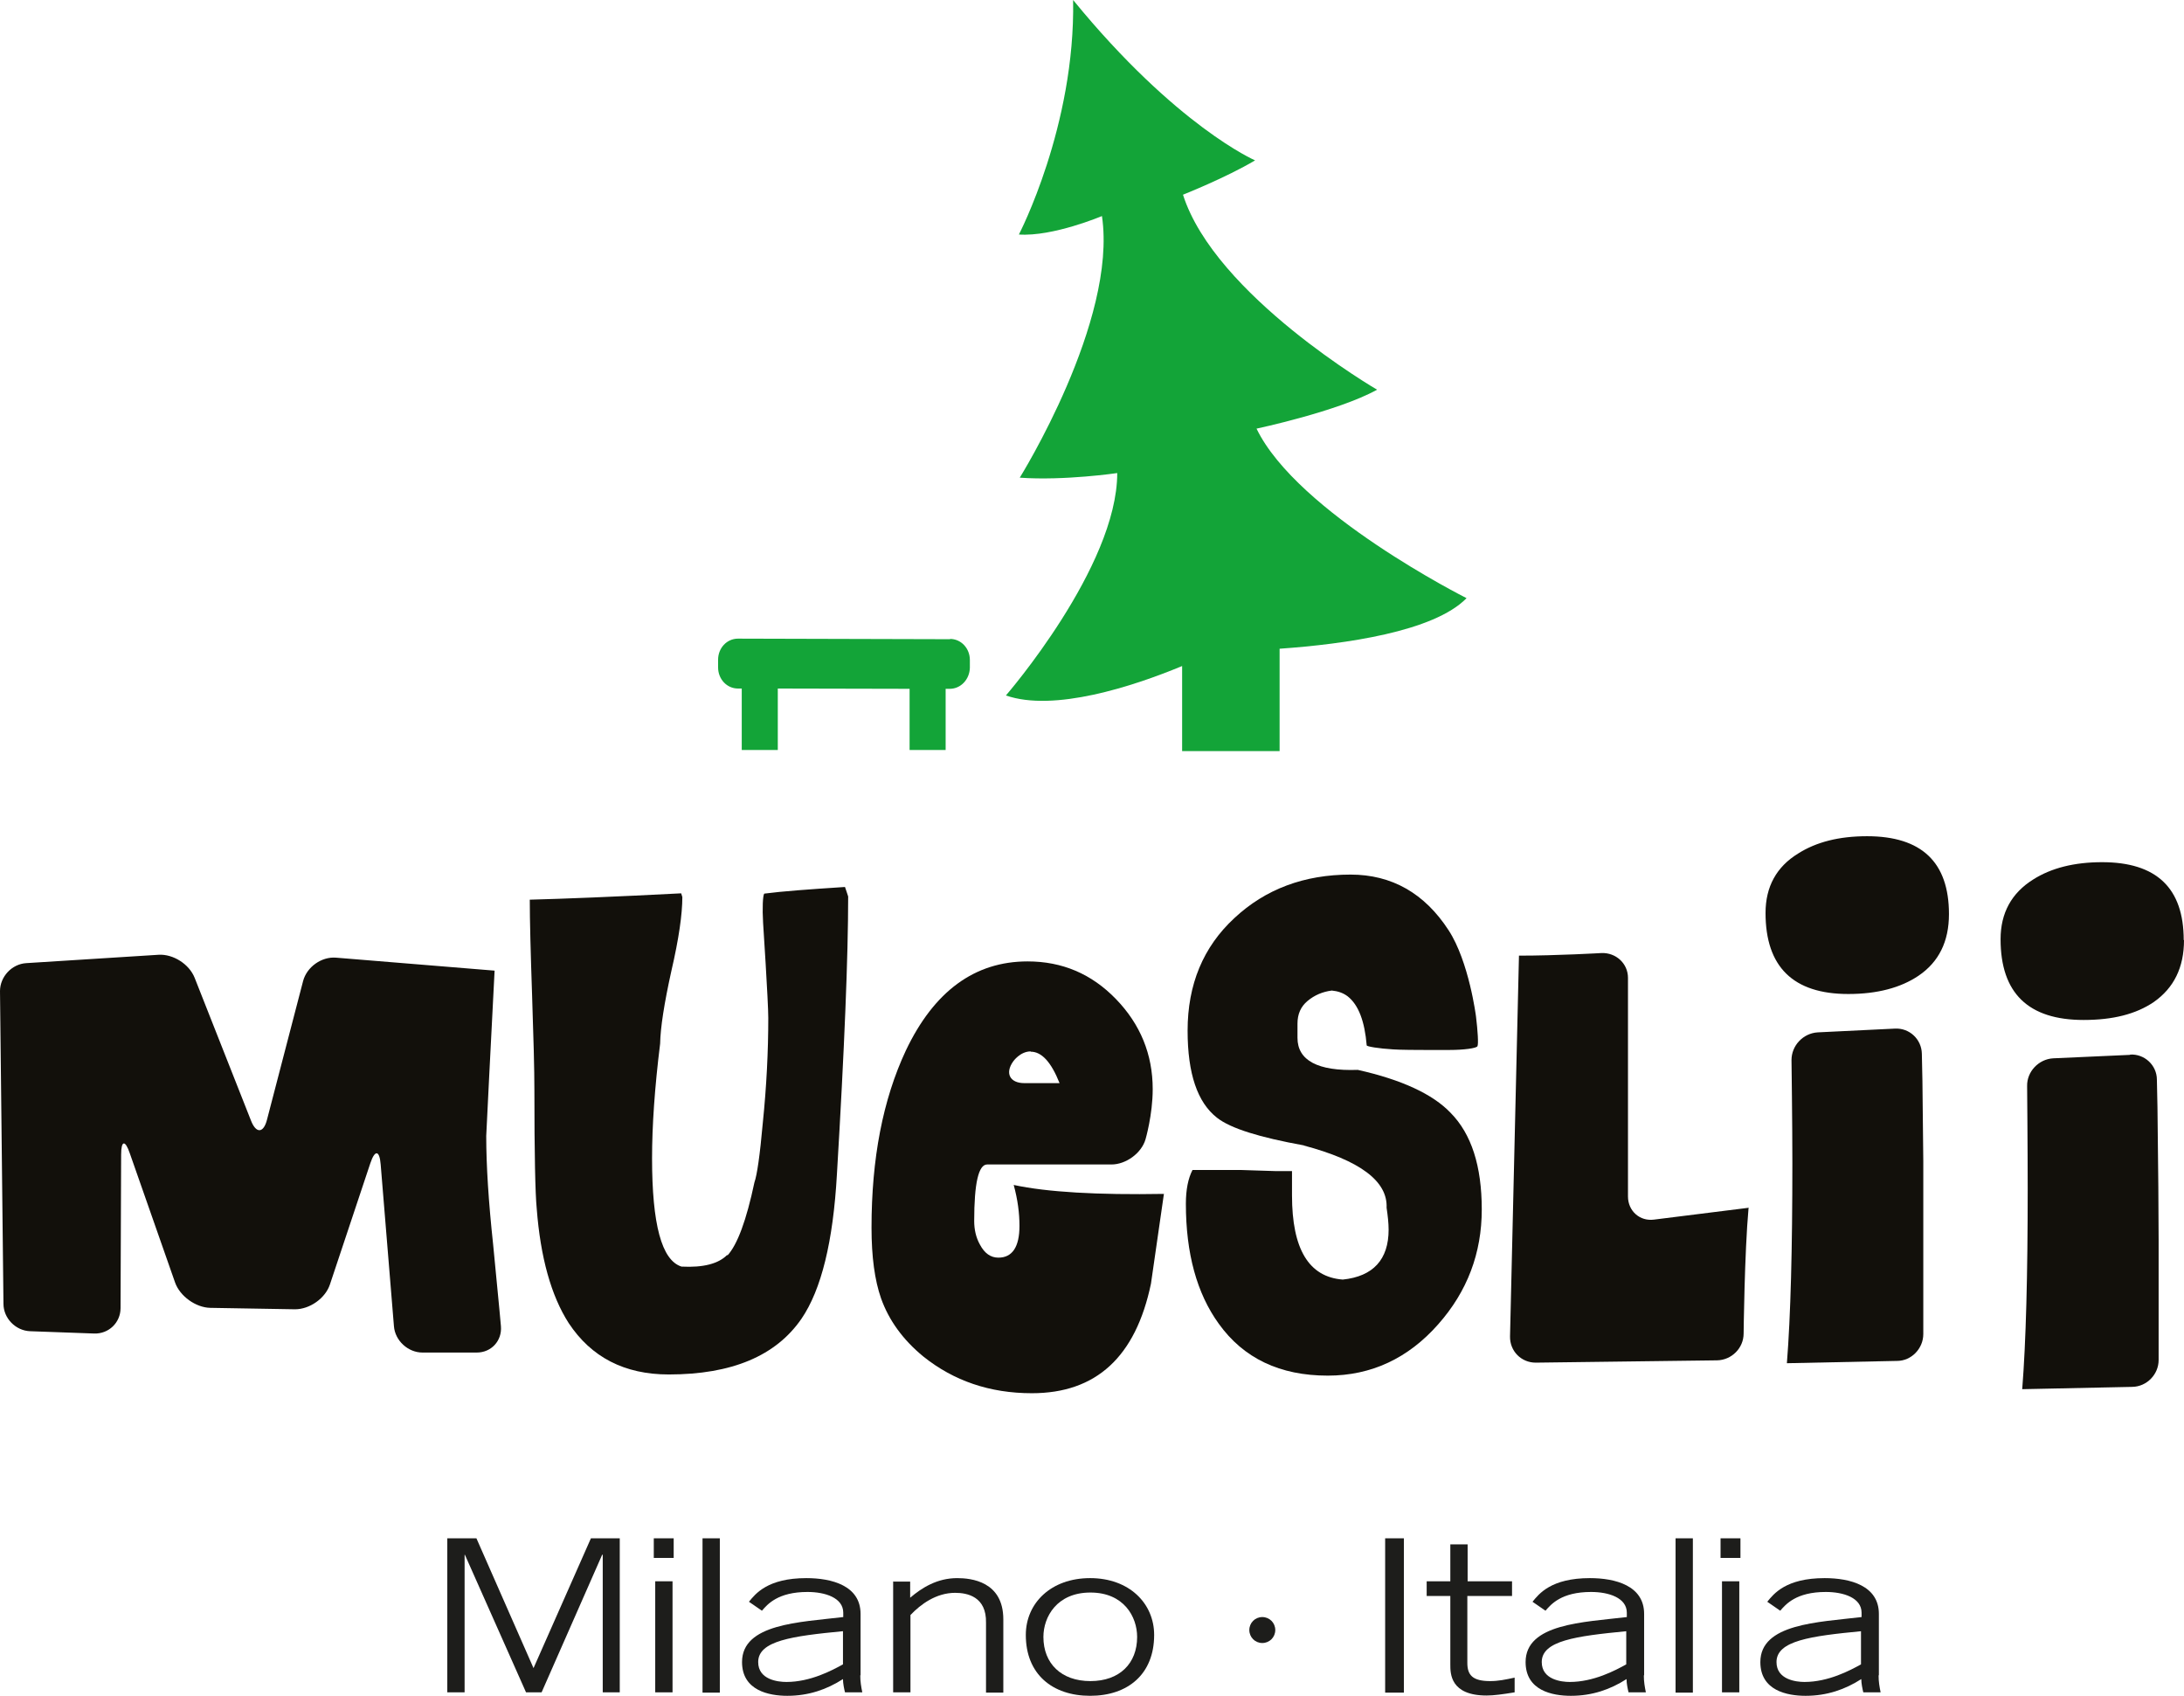 <?xml version="1.0" encoding="UTF-8"?>
<svg id="Layer_2" data-name="Layer 2" xmlns="http://www.w3.org/2000/svg" viewBox="0 0 75.73 58.79">
  <defs>
    <style>
      .cls-1 {
        fill: #12100b;
      }

      .cls-2 {
        fill: #13a438;
      }

      .cls-3 {
        fill: #1d1d1b;
      }
    </style>
  </defs>
  <g id="Layer_1-2" data-name="Layer 1">
    <g>
      <polygon class="cls-3" points="15.51 53.33 16.52 53.33 18.5 57.83 20.49 53.33 21.49 53.33 21.49 58.67 20.9 58.67 20.9 53.9 20.88 53.9 18.78 58.67 18.24 58.67 16.12 53.9 16.11 53.9 16.11 58.67 15.51 58.67 15.51 53.33"/>
      <path class="cls-3" d="M23.36,54.01h-.69v-.68h.69v.68Zm-.04,4.66h-.6v-3.85h.6v3.85Z"/>
      <rect class="cls-3" x="24.36" y="53.33" width=".6" height="5.35"/>
      <path class="cls-3" d="M29.83,58.08c0,.23,.03,.39,.07,.59h-.6c-.03-.12-.07-.31-.07-.46-.56,.36-1.19,.58-1.93,.58-.63,0-1.57-.18-1.57-1.17,0-1.33,2-1.38,3.51-1.56v-.15c0-.52-.63-.72-1.24-.72-1.03,0-1.39,.43-1.58,.65l-.45-.31c.22-.27,.64-.82,1.99-.82,.88,0,1.88,.26,1.88,1.24v2.13Zm-.6-1.53c-1.76,.17-2.94,.33-2.94,1.07,0,.61,.68,.69,.98,.69,.83,0,1.58-.4,1.96-.61v-1.15Z"/>
      <path class="cls-3" d="M30.96,54.83h.6v.56c.41-.35,.94-.68,1.63-.68,.48,0,1.6,.11,1.6,1.43v2.54h-.6v-2.42c.02-.91-.65-1.04-1.07-1.04-.66,0-1.2,.4-1.55,.77v2.68h-.6v-3.85Z"/>
      <path class="cls-3" d="M35.57,56.68c0-1.1,.87-1.97,2.23-1.97s2.22,.88,2.22,1.97c0,1.36-.91,2.11-2.22,2.11s-2.23-.75-2.23-2.11m3.86,.07c0-.7-.46-1.54-1.62-1.54s-1.63,.84-1.63,1.54c0,.92,.62,1.53,1.63,1.53s1.62-.61,1.62-1.53"/>
      <rect class="cls-3" x="48.03" y="53.33" width=".65" height="5.35"/>
      <path class="cls-3" d="M52.42,55.33h-1.54v2.32c0,.42,.18,.63,.79,.63,.29,0,.52-.05,.85-.12v.51c-.43,.07-.73,.11-.97,.11-1.26,0-1.26-.76-1.26-1.07v-2.38h-.82v-.51h.82v-1.28h.6v1.28h1.54v.51Z"/>
      <path class="cls-3" d="M57,58.08c0,.23,.03,.39,.07,.59h-.6c-.03-.12-.07-.31-.07-.46-.56,.36-1.19,.58-1.93,.58-.64,0-1.57-.18-1.57-1.17,0-1.33,2-1.38,3.51-1.56v-.15c0-.52-.63-.72-1.24-.72-1.03,0-1.39,.43-1.58,.65l-.45-.31c.22-.27,.64-.82,1.99-.82,.88,0,1.88,.26,1.88,1.24v2.13Zm-.6-1.53c-1.76,.17-2.94,.33-2.94,1.07,0,.61,.68,.69,.97,.69,.83,0,1.58-.4,1.96-.61v-1.15Z"/>
      <path class="cls-3" d="M65.14,58.08c0,.23,.03,.39,.07,.59h-.6c-.03-.12-.07-.31-.07-.46-.56,.36-1.19,.58-1.93,.58-.64,0-1.57-.18-1.57-1.17,0-1.33,2-1.38,3.51-1.56v-.15c0-.52-.63-.72-1.24-.72-1.03,0-1.39,.43-1.58,.65l-.45-.31c.22-.27,.64-.82,1.99-.82,.88,0,1.88,.26,1.88,1.24v2.13Zm-.6-1.53c-1.76,.17-2.94,.33-2.94,1.07,0,.61,.68,.69,.97,.69,.83,0,1.58-.4,1.96-.61v-1.15Z"/>
      <rect class="cls-3" x="58.1" y="53.33" width=".6" height="5.35"/>
      <path class="cls-3" d="M60.35,54.01h-.69v-.68h.69v.68Zm-.04,4.66h-.6v-3.85h.6v3.85Z"/>
      <path class="cls-3" d="M44.22,56.51c0,.25-.2,.45-.45,.45s-.45-.2-.45-.45,.2-.45,.45-.45,.45,.2,.45,.45"/>
      <path class="cls-1" d="M8.7,38.84c.18,.47,.44,.45,.56-.03l1.25-4.8c.13-.49,.64-.85,1.14-.81l5.5,.45c-.16,3.04-.25,4.96-.29,5.73,0,1.03,.08,2.28,.24,3.77,.22,2.24,.27,2.83,.27,2.83,.04,.5-.33,.91-.84,.91h-1.88c-.5,0-.95-.41-.99-.91l-.46-5.61c-.04-.5-.2-.52-.36-.04l-1.4,4.2c-.16,.48-.7,.86-1.21,.86l-2.94-.05c-.5-.01-1.05-.4-1.22-.88l-1.57-4.48c-.16-.47-.3-.45-.3,.05l-.02,5.32c0,.5-.41,.9-.92,.88l-2.22-.08c-.5-.02-.92-.45-.92-.95L0,34.36c0-.5,.41-.94,.91-.97l4.59-.29c.5-.03,1.06,.32,1.25,.8l1.95,4.94Z"/>
      <path class="cls-1" d="M25.22,43.53c.35-.38,.66-1.22,.94-2.54,.09-.25,.19-.94,.29-2.06,.13-1.27,.19-2.49,.19-3.64,0-.56-.18-3.3-.18-3.3-.03-.5-.01-.95,.04-1.01,.61-.08,1.55-.15,2.8-.23,.05,.15,.09,.26,.11,.33,0,2.07-.13,5.28-.39,9.63-.13,2.33-.54,4-1.23,5.01-.89,1.29-2.42,1.93-4.6,1.93-1.54,0-2.69-.6-3.47-1.78-.61-.95-.98-2.28-1.11-3.98-.05-.51-.08-1.88-.08-4.09,0-.72-.03-1.82-.08-3.3-.05-1.47-.08-2.58-.08-3.31,1.17-.03,2.93-.1,5.25-.22l.04,.13c0,.59-.12,1.44-.38,2.56-.25,1.13-.38,1.97-.39,2.52-.19,1.53-.28,2.86-.28,3.97,0,2.29,.33,3.54,1.02,3.76,.76,.04,1.29-.1,1.59-.41"/>
      <path class="cls-1" d="M40.36,41.38c-.29,2.02-.44,3.05-.45,3.12-.53,2.54-1.9,3.8-4.13,3.8-1.46,0-2.71-.43-3.76-1.27-.71-.58-1.2-1.26-1.47-2.02-.22-.63-.33-1.44-.33-2.45,0-2.39,.39-4.43,1.19-6.14,.98-2.06,2.39-3.09,4.22-3.09,1.2,0,2.22,.43,3.07,1.31,.84,.87,1.27,1.91,1.27,3.12,0,.89-.25,1.74-.25,1.74-.14,.48-.68,.87-1.18,.87h-4.31c-.3,0-.45,.65-.45,1.96,0,.29,.06,.57,.2,.82,.16,.3,.37,.45,.64,.45,.48,0,.73-.37,.73-1.1,0-.44-.06-.91-.2-1.42,1.16,.25,2.9,.35,5.21,.31m-4.62-4.94c-.37,0-.61,.35-.61,.35-.29,.41-.11,.75,.39,.75h1.22c-.29-.73-.62-1.09-1-1.09"/>
      <path class="cls-1" d="M45.22,39.71c-1.55-.28-2.55-.59-3.02-.96-.68-.53-1.02-1.53-1.02-3.02,0-1.6,.54-2.9,1.62-3.9,1.08-1.01,2.43-1.51,4.03-1.51,1.43,0,2.57,.65,3.4,1.93,.71,1.09,.95,2.99,.95,2.99,.06,.49,.09,.96,.05,1.03-.03,.07-.47,.13-.97,.13h-.84c-.89,0-1.11-.02-1.11-.02-.51-.03-.92-.1-.92-.14-.07-.83-.28-1.4-.66-1.7-.16-.12-.34-.18-.55-.2-.32,.04-.6,.16-.84,.36-.24,.2-.35,.46-.35,.79v.49c0,.78,.7,1.16,2.09,1.11,1.52,.34,2.6,.84,3.22,1.49,.72,.73,1.08,1.84,1.08,3.35s-.5,2.84-1.51,3.98c-1.04,1.18-2.32,1.78-3.83,1.78-1.66,0-2.92-.6-3.78-1.8-.76-1.05-1.14-2.44-1.14-4.16,0-.49,.08-.88,.23-1.17h1.65c.4,.01,.82,.03,1.26,.04h.54v.84c0,1.86,.58,2.83,1.76,2.92,1.06-.11,1.59-.7,1.59-1.73,0-.23-.03-.49-.07-.76,.04-.92-.92-1.64-2.88-2.16"/>
      <path class="cls-1" d="M60.63,41.89c-.14,1.55-.17,4.34-.17,4.34,0,.51-.42,.92-.92,.93l-6.29,.08c-.5,0-.9-.4-.89-.91l.31-13.2c1.32,0,2.86-.09,2.86-.09,.5-.02,.92,.36,.92,.86v7.58c0,.5,.41,.87,.91,.8l3.28-.41Z"/>
      <path class="cls-1" d="M67.58,31.69c0,.95-.35,1.66-1.06,2.14-.61,.41-1.42,.63-2.43,.63-1.91,0-2.87-.94-2.87-2.81,0-.91,.38-1.6,1.13-2.06,.63-.4,1.42-.6,2.39-.6,1.89,0,2.84,.9,2.84,2.7"/>
      <path class="cls-1" d="M65.7,35.66c.51-.03,.93,.37,.94,.87l.02,.95c.03,2.57,.03,2.77,.03,2.77,0,.5,0,1.32,0,1.83v4.17c0,.5-.41,.93-.91,.93l-3.82,.08c.13-1.63,.19-3.95,.19-6.94,0-1.41-.03-3.57-.03-3.57,0-.5,.4-.93,.91-.96l2.67-.13Z"/>
      <path class="cls-1" d="M75.73,32.59c0,.95-.35,1.66-1.05,2.15-.62,.42-1.42,.62-2.43,.62-1.92,0-2.88-.93-2.88-2.8,0-.91,.38-1.6,1.13-2.07,.63-.4,1.43-.6,2.39-.6,1.89,0,2.83,.9,2.83,2.7"/>
      <path class="cls-1" d="M73.86,36.56c.5-.03,.93,.37,.93,.87l.02,.95c.03,2.57,.03,2.77,.03,2.77,0,.5,.01,1.32,.01,1.83v4.17c0,.5-.41,.92-.91,.93l-3.82,.08c.13-1.63,.19-3.95,.19-6.94,0-1.41-.02-3.57-.02-3.57-.01-.5,.4-.93,.9-.96l2.67-.12Z"/>
      <path class="cls-2" d="M50.84,20.73s-5.85-2.94-7.27-5.87c0,0,2.83-.6,4.18-1.35,0,0-5.62-3.27-6.73-6.76,0,0,1.49-.59,2.5-1.19,0,0-2.73-1.18-6.31-5.56,.08,4.37-1.88,8.13-1.88,8.13,1.18,.08,2.88-.64,2.88-.64,.54,3.64-2.85,9.07-2.85,9.07,1.55,.11,3.38-.16,3.38-.16,0,3.26-3.86,7.71-3.86,7.71,1.66,.58,4.4-.31,6.11-1.02v2.93s0,.02,0,.02h3.38s0,0,0,0v-3.55c2.27-.16,5.34-.59,6.48-1.75"/>
      <path class="cls-2" d="M32.95,22.16l-7.36-.02c-.39,0-.69,.33-.69,.73v.27c0,.4,.3,.73,.69,.73h.13v2.08s0,.05,0,.05h1.25s0-.05,0-.05v-2.08s4.57,.01,4.57,.01v2.07s0,.05,0,.05h1.25s0-.05,0-.05v-2.07h.14c.39,0,.69-.33,.7-.73v-.27c0-.4-.3-.73-.69-.73"/>
    </g>
  </g>
</svg>
